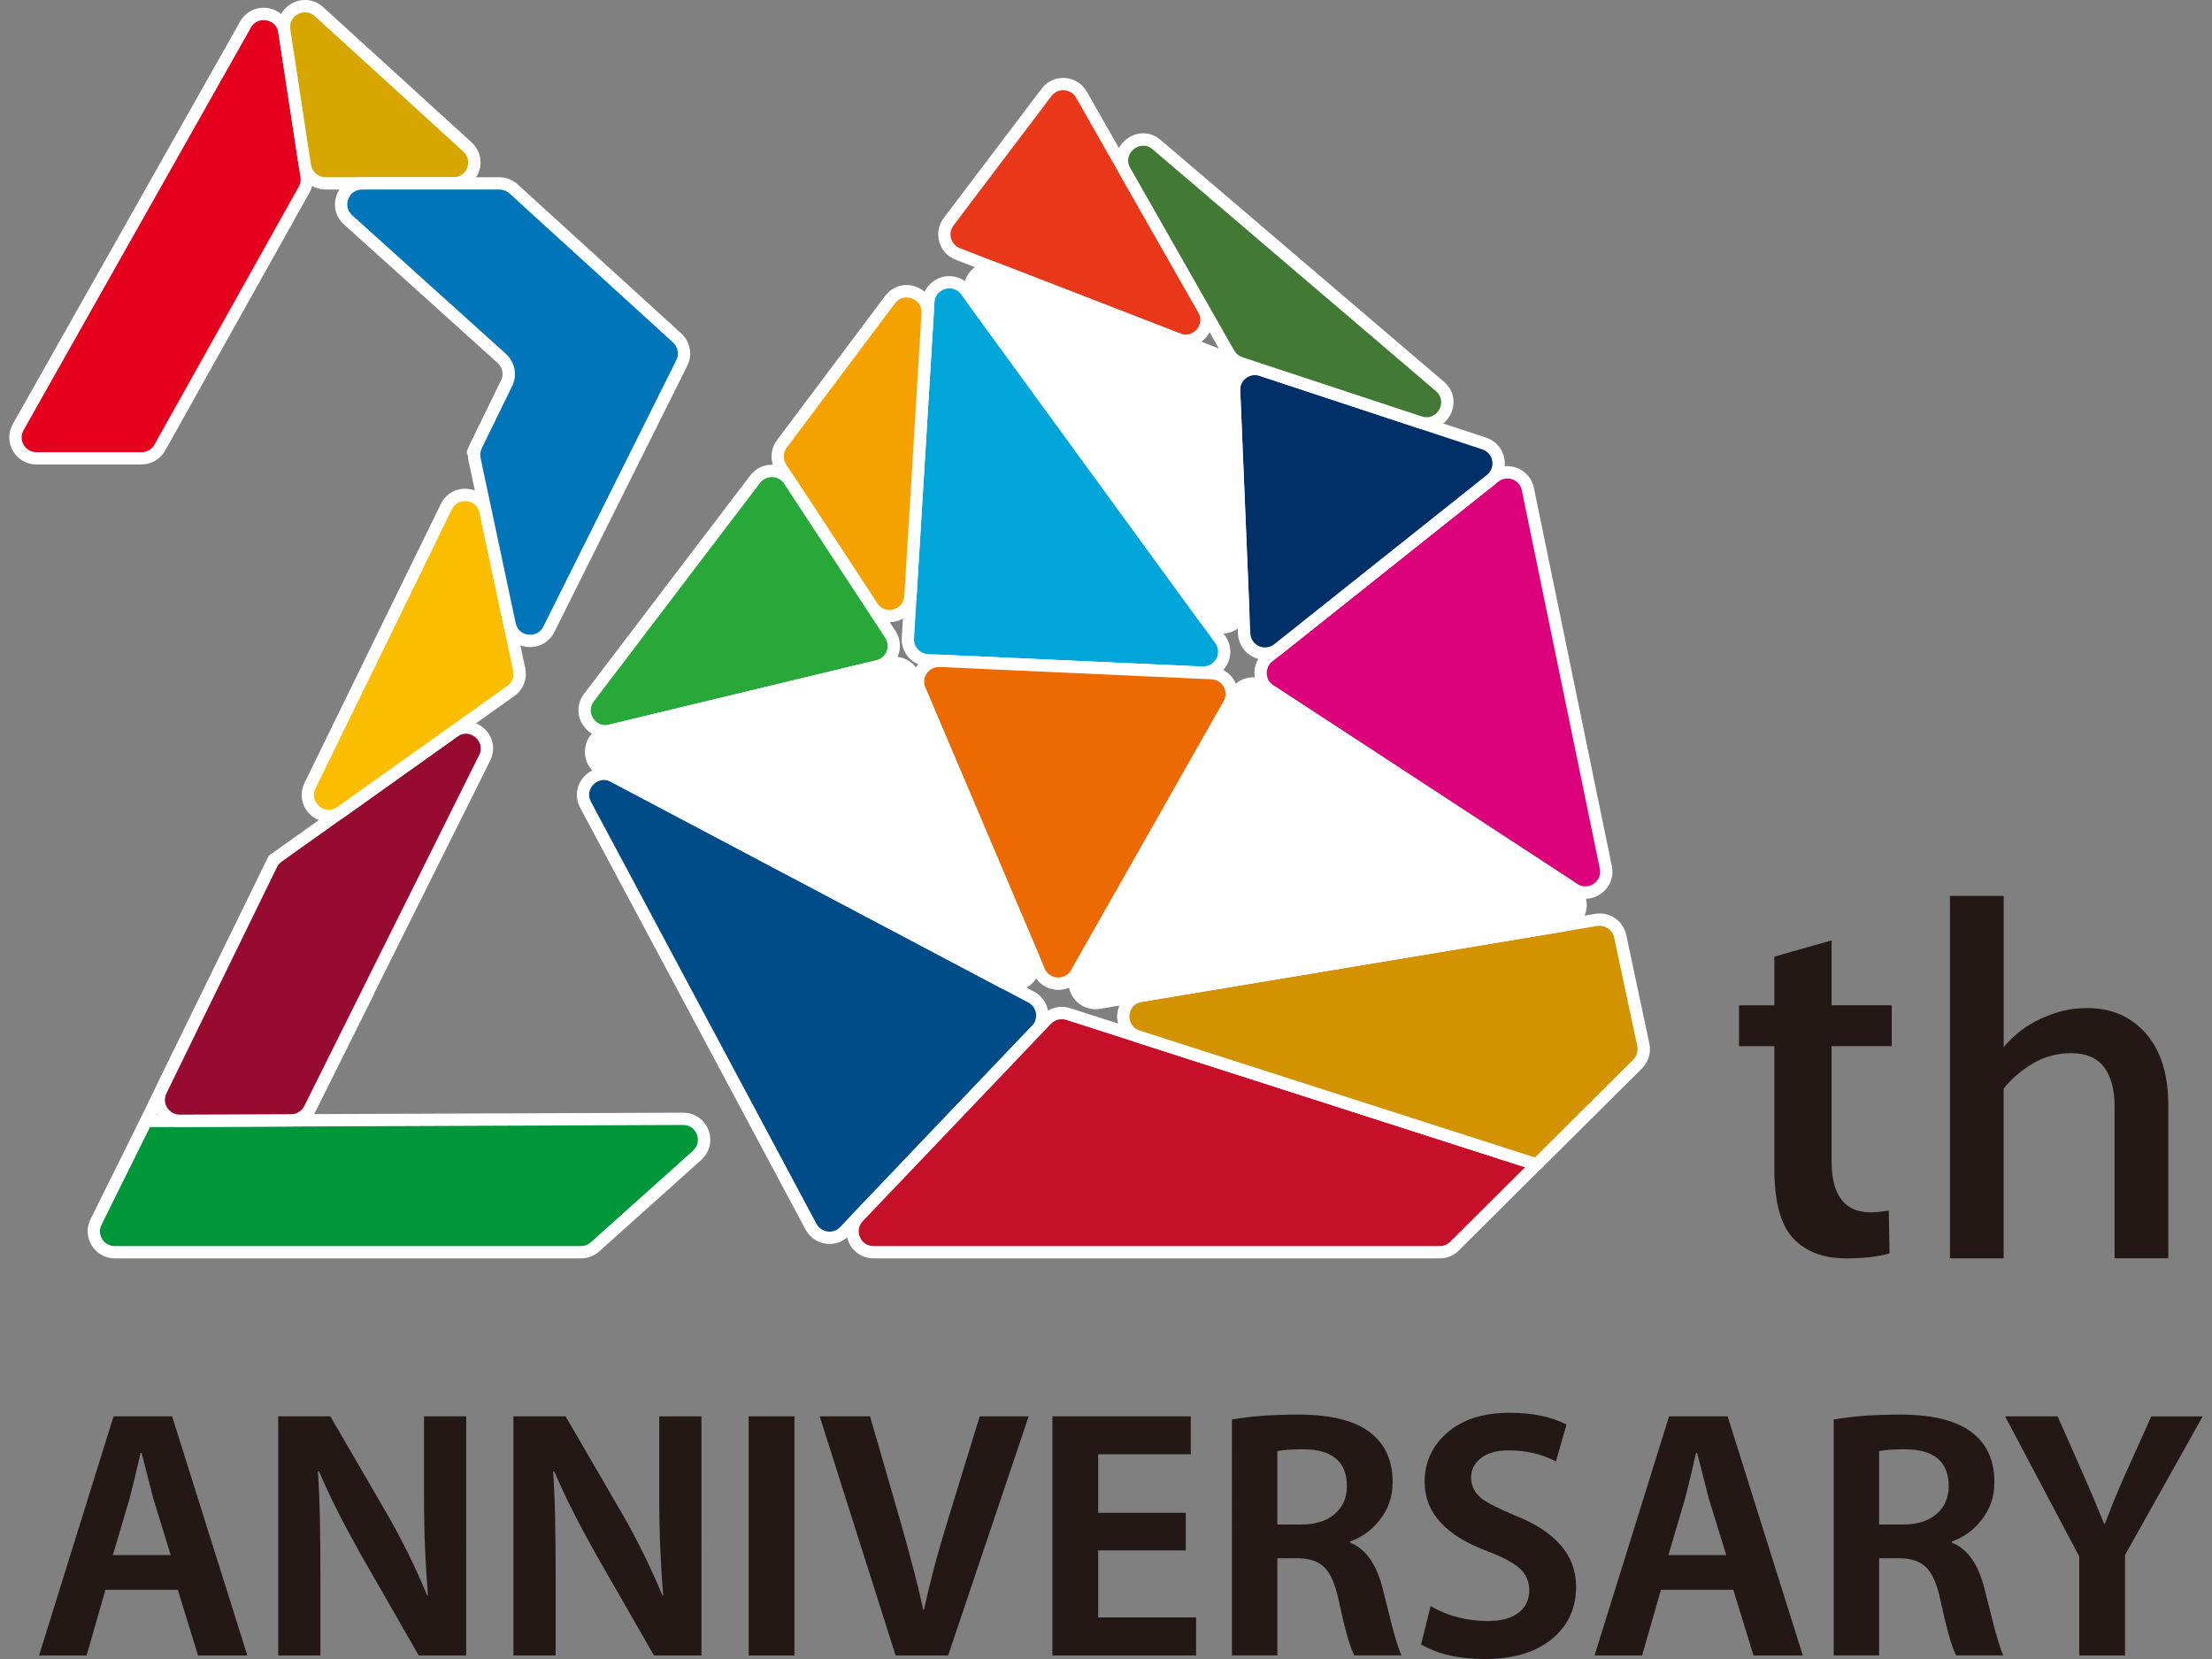 <?xml version="1.0" encoding="utf-8"?>
<!-- Generator: Adobe Illustrator 25.4.1, SVG Export Plug-In . SVG Version: 6.00 Build 0)  -->
<svg version="1.1" id="レイヤー_1" xmlns="http://www.w3.org/2000/svg" xmlns:xlink="http://www.w3.org/1999/xlink" x="0px"
	 y="0px" width="52px" height="39px" viewBox="0 0 52 39" style="enable-background:new 0 0 52 39;" xml:space="preserve">
<rect x="0" y="0" width="52" height="39" fill="#808080" stroke="none"/>
<style type="text/css">
	.st0{fill:#231815;}
	.st1{fill:#00A6D9;}
	.st2{fill:#FFFFFF;}
	.st3{fill:#F5A200;}
	.st4{fill:#28A838;}
	.st5{fill:#DC007A;}
	.st6{fill:#003067;}
	.st7{fill:#E83819;}
	.st8{fill:#ED6A02;}
	.st9{fill:#004C88;}
	.st10{fill:#C60F28;}
	.st11{fill:#D39200;}
	.st12{fill:#427935;}
	.st13{fill:#231815;stroke:#FFFFFF;stroke-width:0.125;stroke-linecap:round;stroke-linejoin:round;stroke-miterlimit:10;}
	.st14{fill:#E5001E;}
	.st15{fill:#D7A600;}
	.st16{fill:#00973B;}
	.st17{fill:#970B31;}
	.st18{fill:#FABD00;}
	.st19{fill:#0075BA;}
</style>
<g>
	<g>
		<path class="st0" d="M5.814,38.917H4.655l-0.475-1.543H2.478l-0.442,1.543H0.918l1.752-5.622h1.376L5.814,38.917z M4.013,36.556
			L3.604,35.23l-0.275-1.076H3.304c-0.028,0.122-0.063,0.273-0.104,0.45c-0.042,0.178-0.093,0.387-0.154,0.626l-0.392,1.326H4.013z"
			/>
		<path class="st0" d="M10.961,38.917H9.843l-1.368-2.386c-0.2-0.356-0.381-0.693-0.542-1.013c-0.161-0.32-0.306-0.63-0.434-0.93
			l-0.025,0.008c0.022,0.334,0.038,0.702,0.046,1.105c0.008,0.403,0.012,0.841,0.012,1.314v1.902H6.54v-5.622h1.226l1.351,2.327
			c0.345,0.601,0.653,1.229,0.926,1.885l0.017-0.008c-0.028-0.328-0.05-0.687-0.067-1.076c-0.017-0.389-0.025-0.815-0.025-1.276
			v-1.852h0.992V38.917z"/>
		<path class="st0" d="M16.491,38.917h-1.118l-1.368-2.386c-0.2-0.356-0.381-0.693-0.542-1.013c-0.161-0.32-0.306-0.63-0.434-0.93
			l-0.025,0.008c0.022,0.334,0.038,0.702,0.046,1.105c0.008,0.403,0.012,0.841,0.012,1.314v1.902H12.07v-5.622h1.226l1.351,2.327
			c0.345,0.601,0.653,1.229,0.926,1.885l0.017-0.008c-0.028-0.328-0.05-0.687-0.067-1.076c-0.017-0.389-0.025-0.815-0.025-1.276
			v-1.852h0.992V38.917z"/>
		<path class="st0" d="M18.676,38.917H17.6v-5.622h1.076V38.917z"/>
		<path class="st0" d="M24.182,33.295l-1.893,5.622h-1.235l-1.785-5.622h1.184l0.726,2.511c0.245,0.868,0.42,1.546,0.525,2.035
			h0.017c0.061-0.283,0.135-0.591,0.221-0.922c0.086-0.331,0.19-0.696,0.313-1.097l0.776-2.527H24.182z"/>
		<path class="st0" d="M28.118,38.917H24.74v-5.622h3.253v0.892h-2.177v1.376h2.06v0.884h-2.06v1.576h2.302V38.917z"/>
		<path class="st0" d="M31.838,38.917c-0.1-0.184-0.225-0.626-0.375-1.326c-0.078-0.361-0.189-0.612-0.334-0.751
			c-0.145-0.139-0.356-0.209-0.634-0.209h-0.467v2.285h-1.068V33.37c0.222-0.039,0.463-0.068,0.721-0.087
			c0.258-0.02,0.538-0.029,0.838-0.029c0.79,0,1.365,0.15,1.727,0.45c0.328,0.267,0.492,0.648,0.492,1.143
			c0,0.339-0.103,0.637-0.309,0.892c-0.184,0.234-0.414,0.4-0.692,0.5v0.025c0.367,0.145,0.623,0.506,0.768,1.084l0.242,0.959
			c0.089,0.317,0.156,0.52,0.2,0.609H31.838z M31.663,34.938c0-0.578-0.345-0.868-1.034-0.868c-0.261,0-0.462,0.014-0.601,0.042
			v1.727h0.559c0.334,0,0.597-0.082,0.788-0.246C31.567,35.429,31.663,35.21,31.663,34.938z"/>
		<path class="st0" d="M37.051,37.299c0,0.495-0.178,0.895-0.534,1.201c-0.384,0.334-0.92,0.5-1.61,0.5
			c-0.612,0-1.112-0.114-1.501-0.342l0.225-0.901c0.406,0.234,0.854,0.35,1.343,0.35c0.317,0,0.559-0.065,0.726-0.196
			c0.167-0.13,0.25-0.307,0.25-0.529c0-0.206-0.074-0.376-0.221-0.509c-0.147-0.134-0.396-0.267-0.746-0.4
			c-0.995-0.367-1.493-0.912-1.493-1.635c0-0.467,0.181-0.856,0.542-1.168c0.361-0.306,0.848-0.459,1.46-0.459
			c0.523,0,0.967,0.092,1.335,0.275l-0.25,0.867c-0.339-0.172-0.709-0.258-1.109-0.258c-0.295,0-0.52,0.067-0.676,0.2
			c-0.139,0.117-0.209,0.264-0.209,0.442c0,0.195,0.084,0.358,0.25,0.492c0.15,0.111,0.414,0.245,0.792,0.4
			C36.576,36.009,37.051,36.564,37.051,37.299z"/>
		<path class="st0" d="M42.381,38.917h-1.159l-0.475-1.543h-1.702l-0.442,1.543h-1.118l1.752-5.622h1.376L42.381,38.917z
			 M40.58,36.556l-0.409-1.326l-0.275-1.076h-0.025c-0.028,0.122-0.063,0.273-0.104,0.45c-0.042,0.178-0.093,0.387-0.154,0.626
			l-0.392,1.326H40.58z"/>
		<path class="st0" d="M45.985,38.917c-0.1-0.184-0.225-0.626-0.375-1.326c-0.078-0.361-0.189-0.612-0.334-0.751
			c-0.145-0.139-0.356-0.209-0.634-0.209h-0.467v2.285h-1.068V33.37c0.222-0.039,0.463-0.068,0.721-0.087s0.538-0.029,0.838-0.029
			c0.79,0,1.365,0.15,1.727,0.45c0.328,0.267,0.492,0.648,0.492,1.143c0,0.339-0.103,0.637-0.309,0.892
			c-0.184,0.234-0.414,0.4-0.692,0.5v0.025c0.367,0.145,0.623,0.506,0.768,1.084l0.242,0.959c0.089,0.317,0.156,0.52,0.2,0.609
			H45.985z M45.81,34.938c0-0.578-0.345-0.868-1.034-0.868c-0.261,0-0.462,0.014-0.601,0.042v1.727h0.559
			c0.334,0,0.597-0.082,0.788-0.246C45.714,35.429,45.81,35.21,45.81,34.938z"/>
		<path class="st0" d="M51.782,33.295l-1.827,3.261v2.361h-1.076v-2.327l-1.743-3.295h1.235l0.626,1.418
			c0.094,0.217,0.181,0.417,0.258,0.601s0.147,0.353,0.209,0.509h0.017c0.061-0.161,0.129-0.335,0.204-0.521
			c0.075-0.186,0.16-0.385,0.254-0.596l0.634-1.41H51.782z"/>
	</g>
	<g>
		<path class="st0" d="M42.159,29.115c0.298,0.315,0.707,0.467,1.25,0.467c0.407,0,0.747-0.039,1.011-0.118l-0.019-1.006
			c-0.043,0.008-0.089,0.014-0.135,0.02c-0.415,0.056-1.211,0.104-1.209-1.189v-2.696h1.415v-0.961h-1.415v-1.525l-1.345,0.381
			v1.145h-0.831v0.961h0.831v2.896C41.712,28.256,41.863,28.804,42.159,29.115z"/>
		<g>
			<path class="st0" d="M47.102,29.582H45.84v-8.522h1.263v3.555c0.079-0.095,0.181-0.198,0.31-0.31
				c0.127-0.11,0.273-0.209,0.44-0.297c0.166-0.088,0.351-0.161,0.553-0.221c0.203-0.06,0.423-0.089,0.661-0.089
				c0.572,0,1.032,0.2,1.382,0.601c0.349,0.401,0.524,0.962,0.524,1.685v3.596H49.71v-3.573c0-0.396-0.084-0.704-0.25-0.922
				c-0.167-0.218-0.421-0.327-0.763-0.327c-0.334,0-0.637,0.081-0.911,0.244c-0.274,0.164-0.502,0.36-0.684,0.59V29.582z"/>
		</g>
	</g>
	<g>
		<g>
			<path class="st1" d="M21.824,7.1l-0.48,7.9c-0.017,0.274,0.194,0.509,0.469,0.521l6.451,0.293
				c0.412,0.019,0.663-0.448,0.42-0.782L22.713,6.84C22.441,6.467,21.852,6.639,21.824,7.1z"/>
			<path class="st2" d="M28.287,15.959c-0.01,0-0.02,0-0.03-0.001l-6.451-0.292c-0.172-0.008-0.33-0.082-0.445-0.21
				c-0.115-0.128-0.173-0.293-0.162-0.465l0.48-7.9c0.016-0.272,0.196-0.496,0.457-0.573c0.26-0.076,0.533,0.016,0.693,0.236
				l5.971,8.193c0.146,0.2,0.163,0.459,0.046,0.676C28.735,15.832,28.523,15.959,28.287,15.959z M21.824,7.099l0.144,0.009
				l-0.48,7.9c-0.006,0.094,0.026,0.184,0.088,0.253c0.063,0.07,0.149,0.11,0.243,0.115l6.451,0.292
				c0.137-0.001,0.257-0.062,0.322-0.183c0.065-0.12,0.055-0.258-0.025-0.369l-5.971-8.193c-0.106-0.146-0.265-0.162-0.378-0.129
				c-0.113,0.033-0.238,0.133-0.249,0.312L21.824,7.099z"/>
		</g>
		<g>
			<path class="st3" d="M18.363,11l2.138,3.259c0.26,0.396,0.874,0.233,0.903-0.24l0.404-6.648c0.03-0.487-0.592-0.716-0.885-0.325
				l-2.542,3.389C18.256,10.601,18.249,10.827,18.363,11z"/>
			<path class="st2" d="M20.907,14.627c-0.21,0-0.406-0.104-0.527-0.289l-2.138-3.259c-0.147-0.224-0.138-0.518,0.023-0.732
				l2.542-3.389c0.172-0.231,0.458-0.316,0.729-0.216c0.27,0.099,0.433,0.349,0.416,0.636l-0.404,6.648
				c-0.017,0.279-0.202,0.505-0.472,0.577C21.02,14.62,20.963,14.627,20.907,14.627z M21.31,6.993c-0.094,0-0.194,0.037-0.272,0.14
				l-2.542,3.389c-0.088,0.117-0.093,0.277-0.013,0.399l0,0l2.138,3.259c0.102,0.155,0.264,0.177,0.38,0.145
				c0.117-0.031,0.246-0.13,0.258-0.315l0.404-6.648c0.012-0.19-0.11-0.304-0.227-0.347C21.398,7.001,21.355,6.993,21.31,6.993z"/>
		</g>
		<g>
			<path class="st4" d="M17.752,11.265l-3.907,5.134c-0.28,0.368,0.057,0.885,0.507,0.777l6.282-1.513
				c0.331-0.08,0.483-0.464,0.296-0.748l-2.375-3.62C18.369,11.009,17.958,10.995,17.752,11.265z"/>
			<path class="st2" d="M14.232,17.334c-0.211,0-0.409-0.105-0.529-0.289c-0.149-0.229-0.139-0.517,0.027-0.734l3.907-5.134
				c0.127-0.167,0.32-0.26,0.529-0.251c0.206,0.007,0.397,0.114,0.51,0.287l2.375,3.621c0.114,0.173,0.136,0.391,0.06,0.584
				c-0.076,0.192-0.242,0.336-0.443,0.385l-6.282,1.513C14.334,17.328,14.283,17.334,14.232,17.334z M18.143,11.216
				c-0.109,0-0.209,0.049-0.276,0.137l0,0l-3.907,5.134c-0.109,0.144-0.079,0.301-0.014,0.4c0.065,0.099,0.196,0.19,0.372,0.148
				l6.282-1.513c0.112-0.027,0.2-0.103,0.242-0.21c0.042-0.107,0.03-0.222-0.032-0.318l-2.375-3.621
				c-0.063-0.096-0.164-0.153-0.278-0.157C18.152,11.216,18.148,11.216,18.143,11.216z M17.752,11.265h0.003H17.752z"/>
		</g>
		<g>
			<path class="st5" d="M37.751,20.39l-1.833-8.894c-0.074-0.359-0.501-0.514-0.789-0.286l-5.308,4.225
				c-0.262,0.209-0.244,0.613,0.037,0.797l7.142,4.668C37.366,21.141,37.839,20.818,37.751,20.39z"/>
			<path class="st2" d="M37.269,21.128c-0.12,0-0.241-0.035-0.349-0.106l-7.142-4.668c-0.173-0.114-0.278-0.297-0.288-0.504
				c-0.01-0.207,0.078-0.399,0.239-0.528l5.309-4.225c0.174-0.139,0.404-0.176,0.613-0.101c0.21,0.076,0.362,0.252,0.407,0.47
				l1.833,8.894c0.053,0.257-0.049,0.508-0.265,0.655C37.517,21.091,37.393,21.128,37.269,21.128z M35.435,11.248
				c-0.077,0-0.153,0.026-0.216,0.076l-5.309,4.225c-0.088,0.07-0.136,0.175-0.131,0.288c0.005,0.113,0.062,0.213,0.157,0.275
				l7.142,4.668c0.143,0.094,0.292,0.06,0.385-0.003c0.093-0.063,0.179-0.19,0.145-0.357l0,0l-1.833-8.894
				c-0.025-0.119-0.108-0.215-0.222-0.257C35.515,11.254,35.475,11.248,35.435,11.248z"/>
		</g>
		<g>
			<path class="st6" d="M29.011,9.186l0.236,5.706c0.017,0.402,0.483,0.615,0.798,0.365l4.998-3.978
				c0.306-0.244,0.219-0.73-0.152-0.852l-5.234-1.728C29.331,8.59,28.997,8.842,29.011,9.186z"/>
			<path class="st2" d="M29.74,15.509c-0.09,0-0.18-0.019-0.266-0.058c-0.219-0.1-0.361-0.312-0.371-0.553l-0.237-5.706l0,0
				c-0.008-0.209,0.086-0.409,0.253-0.535c0.167-0.126,0.385-0.162,0.584-0.096l5.234,1.728c0.226,0.074,0.386,0.259,0.428,0.493
				c0.042,0.234-0.044,0.462-0.23,0.61l-4.998,3.978C30.021,15.462,29.881,15.509,29.74,15.509z M29.156,9.18l0.237,5.706
				c0.005,0.133,0.081,0.246,0.202,0.302c0.122,0.056,0.257,0.039,0.361-0.044l4.998-3.978c0.101-0.081,0.148-0.205,0.126-0.333
				c-0.023-0.128-0.11-0.228-0.233-0.269l-5.234-1.728c-0.11-0.036-0.226-0.017-0.318,0.053C29.201,8.958,29.151,9.064,29.156,9.18
				L29.156,9.18z"/>
		</g>
		<g>
			<path class="st7" d="M28.297,7.273l-2.875-5.048c-0.175-0.307-0.607-0.335-0.82-0.053l-2.302,3.042
				c-0.197,0.261-0.09,0.638,0.215,0.756l5.177,2.006C28.124,8.143,28.526,7.675,28.297,7.273z"/>
			<path class="st2" d="M27.873,8.154c-0.078,0-0.157-0.014-0.234-0.044l-5.177-2.006c-0.188-0.073-0.327-0.226-0.382-0.42
				c-0.055-0.194-0.017-0.398,0.105-0.558l2.302-3.042c0.129-0.171,0.331-0.264,0.549-0.251c0.214,0.014,0.406,0.134,0.512,0.32
				l2.875,5.048c0.135,0.237,0.107,0.524-0.071,0.731C28.227,8.077,28.053,8.154,27.873,8.154z M24.993,2.121
				c-0.109,0-0.209,0.049-0.276,0.138l-2.302,3.042c-0.066,0.088-0.087,0.199-0.057,0.305c0.03,0.106,0.106,0.189,0.209,0.229
				l5.177,2.006c0.168,0.065,0.311-0.007,0.389-0.097c0.077-0.09,0.128-0.242,0.039-0.399l-2.875-5.048
				c-0.059-0.103-0.161-0.167-0.279-0.175C25.009,2.121,25.001,2.121,24.993,2.121z"/>
		</g>
		<g>
			<path class="st2" d="M28.681,8.359l-5.212-2.02c-0.458-0.177-0.865,0.352-0.576,0.749l5.437,7.46
				c0.287,0.393,0.91,0.176,0.889-0.31l-0.225-5.44C28.987,8.602,28.864,8.43,28.681,8.359z"/>
			<path class="st2" d="M28.722,14.896c-0.198,0-0.384-0.093-0.508-0.263l-5.437-7.46c-0.17-0.234-0.167-0.534,0.01-0.763
				c0.177-0.23,0.465-0.311,0.735-0.206l5.212,2.02c0.236,0.091,0.396,0.314,0.406,0.567l0.225,5.44
				c0.012,0.287-0.156,0.533-0.427,0.628C28.867,14.884,28.794,14.896,28.722,14.896z M23.286,6.448
				c-0.118,0-0.213,0.064-0.27,0.138c-0.077,0.1-0.118,0.261-0.005,0.416l5.437,7.46c0.112,0.154,0.277,0.164,0.395,0.123
				c0.118-0.041,0.24-0.153,0.233-0.342l-0.225-5.44c-0.006-0.138-0.093-0.259-0.222-0.309l0,0l-5.212-2.02
				C23.371,6.456,23.327,6.448,23.286,6.448z"/>
		</g>
		<g>
			<path class="st8" d="M21.619,16.218l2.807,6.608c0.159,0.375,0.68,0.405,0.881,0.05l3.584-6.318
				c0.181-0.32-0.039-0.718-0.406-0.734l-6.391-0.29C21.733,15.517,21.478,15.884,21.619,16.218z"/>
			<path class="st2" d="M24.88,23.271c-0.012,0-0.025,0-0.037-0.001c-0.244-0.014-0.455-0.162-0.55-0.387l-2.807-6.608l0,0
				c-0.086-0.203-0.062-0.431,0.063-0.612s0.335-0.283,0.552-0.273l6.391,0.29c0.223,0.01,0.42,0.133,0.528,0.328
				c0.108,0.195,0.107,0.428-0.003,0.622l-3.585,6.319C25.319,23.149,25.109,23.271,24.88,23.271z M21.752,16.161l2.807,6.608
				c0.053,0.124,0.165,0.203,0.3,0.211c0.133,0.004,0.255-0.058,0.322-0.175l3.585-6.318c0.06-0.106,0.061-0.233,0.002-0.339
				c-0.059-0.107-0.167-0.174-0.288-0.179l-6.391-0.29c-0.118-0.001-0.233,0.05-0.301,0.149
				C21.718,15.926,21.705,16.051,21.752,16.161L21.752,16.161z"/>
		</g>
		<g>
			<path class="st9" d="M13.766,18.918l5.3,9.919c0.158,0.296,0.559,0.35,0.79,0.108l4.511-4.731
				c0.225-0.236,0.162-0.622-0.126-0.775l-9.811-5.188C14.001,18.024,13.537,18.49,13.766,18.918z"/>
			<path class="st2" d="M19.502,29.243c-0.029,0-0.059-0.002-0.088-0.006c-0.205-0.028-0.378-0.149-0.476-0.331l-5.3-9.919
				c-0.135-0.252-0.092-0.547,0.11-0.749c0.202-0.203,0.496-0.247,0.749-0.114l9.811,5.188c0.178,0.094,0.299,0.262,0.331,0.461
				c0.032,0.199-0.029,0.396-0.168,0.542l-4.511,4.731C19.838,29.173,19.675,29.243,19.502,29.243z M14.197,18.336
				c-0.1,0-0.186,0.047-0.244,0.105c-0.088,0.088-0.15,0.242-0.06,0.409l5.3,9.919c0.053,0.099,0.148,0.165,0.259,0.181
				c0.114,0.016,0.221-0.023,0.298-0.105l4.511-4.731c0.076-0.08,0.109-0.187,0.092-0.296c-0.018-0.109-0.083-0.2-0.18-0.251
				l-9.811-5.188C14.305,18.349,14.249,18.336,14.197,18.336z"/>
		</g>
		<g>
			<path class="st2" d="M20.909,15.596l-6.635,1.598c-0.441,0.106-0.516,0.702-0.115,0.914l9.433,4.988
				c0.41,0.217,0.864-0.201,0.683-0.627l-2.797-6.586C21.383,15.661,21.142,15.54,20.909,15.596z"/>
			<path class="st2" d="M23.823,23.299c-0.101,0-0.204-0.025-0.3-0.075l-9.433-4.988c-0.237-0.125-0.368-0.377-0.334-0.643
				c0.033-0.265,0.223-0.477,0.483-0.54l6.635-1.598l0,0c0.303-0.073,0.613,0.083,0.735,0.37l2.797,6.586
				c0.107,0.251,0.046,0.533-0.155,0.718C24.131,23.241,23.978,23.299,23.823,23.299z M20.942,15.737l-6.635,1.598
				c-0.172,0.042-0.249,0.179-0.264,0.294c-0.014,0.115,0.026,0.268,0.182,0.35l9.433,4.988c0.16,0.085,0.31,0.029,0.398-0.051
				c0.087-0.08,0.155-0.225,0.085-0.392l-2.797-6.586C21.277,15.782,21.108,15.695,20.942,15.737z"/>
		</g>
		<g>
			<path class="st10" d="M24.603,23.966l-4.424,4.639c-0.299,0.313-0.077,0.832,0.356,0.832h6.348h6.963
				c0.13,0,0.255-0.052,0.347-0.143l1.894-1.885l0.035-0.035l-11.014-3.537C24.93,23.78,24.733,23.83,24.603,23.966z"/>
			<path class="st2" d="M33.846,29.582H20.535c-0.259,0-0.483-0.148-0.585-0.386c-0.102-0.238-0.054-0.502,0.125-0.69l4.423-4.64
				c0,0,0,0,0,0c0.167-0.175,0.424-0.24,0.655-0.167l11.014,3.537c0.048,0.015,0.084,0.055,0.096,0.104
				c0.012,0.049-0.003,0.101-0.039,0.136l-1.929,1.92C34.176,29.516,34.016,29.582,33.846,29.582z M24.708,24.066l-4.424,4.64
				c-0.099,0.104-0.125,0.245-0.068,0.376c0.057,0.132,0.176,0.211,0.319,0.211h13.311c0.091,0,0.181-0.037,0.245-0.101l1.761-1.752
				l-10.787-3.464C24.94,23.935,24.799,23.971,24.708,24.066z"/>
		</g>
		<g>
			<path class="st11" d="M37.525,21.626L26.817,23.41c-0.509,0.085-0.561,0.796-0.07,0.954l9.375,3.011l0.065-0.064l2.308-2.297
				c0.118-0.118,0.169-0.288,0.134-0.451l-0.543-2.554C38.033,21.751,37.785,21.582,37.525,21.626z"/>
			<path class="st2" d="M36.123,27.519c-0.015,0-0.03-0.002-0.044-0.007l-9.375-3.011c-0.285-0.091-0.462-0.354-0.44-0.652
				c0.022-0.299,0.235-0.533,0.53-0.582l10.708-1.784l0,0c0.336-0.057,0.656,0.162,0.728,0.496l0.543,2.554
				c0.045,0.212-0.02,0.43-0.174,0.584l-2.373,2.361C36.197,27.504,36.161,27.519,36.123,27.519z M37.549,21.768l-10.708,1.784
				c-0.199,0.033-0.28,0.192-0.289,0.318c-0.009,0.126,0.048,0.294,0.24,0.356l9.291,2.984l0.003-0.002l2.308-2.297
				c0.084-0.084,0.119-0.203,0.095-0.318l-0.543-2.554C37.907,21.857,37.732,21.74,37.549,21.768z"/>
		</g>
		<g>
			<path class="st2" d="M29.726,16.147l7.207,4.711c0.375,0.245,0.254,0.824-0.188,0.897l-10.911,1.818
				c-0.408,0.068-0.713-0.368-0.509-0.728l3.704-6.529C29.169,16.069,29.489,15.992,29.726,16.147z"/>
			<path class="st2" d="M25.751,23.725c-0.206,0-0.398-0.099-0.519-0.272c-0.142-0.203-0.154-0.463-0.032-0.679l3.704-6.529
				c0.086-0.152,0.233-0.263,0.404-0.305c0.17-0.041,0.352-0.01,0.498,0.086l0,0l7.207,4.711c0.221,0.145,0.329,0.405,0.275,0.664
				c-0.054,0.259-0.258,0.454-0.519,0.497l-10.912,1.818C25.822,23.722,25.786,23.725,25.751,23.725z M29.458,16.211
				c-0.027,0-0.055,0.003-0.083,0.01c-0.094,0.023-0.172,0.082-0.22,0.166l-3.704,6.529c-0.068,0.119-0.061,0.258,0.018,0.371
				c0.079,0.112,0.205,0.166,0.342,0.144l10.912-1.818c0.173-0.029,0.259-0.159,0.283-0.271c0.023-0.112-0.004-0.266-0.15-0.362
				l-7.207-4.711C29.59,16.23,29.525,16.211,29.458,16.211z"/>
		</g>
		<g>
			<path class="st12" d="M26.444,4.019l2.444,4.292c0.06,0.106,0.158,0.186,0.273,0.224l4.214,1.391
				c0.513,0.169,0.884-0.491,0.474-0.842l-6.658-5.683C26.772,3.043,26.171,3.54,26.444,4.019z"/>
			<path class="st2" d="M33.541,10.098c-0.067,0-0.137-0.011-0.211-0.035l-4.214-1.391c-0.15-0.049-0.276-0.152-0.354-0.29
				l-2.444-4.292l0,0c-0.183-0.321-0.058-0.636,0.148-0.806c0.206-0.17,0.538-0.233,0.819,0.006l6.658,5.683
				c0.276,0.235,0.27,0.569,0.142,0.796C33.984,9.949,33.787,10.098,33.541,10.098z M26.57,3.948l2.444,4.292
				c0.043,0.075,0.111,0.131,0.193,0.158l4.214,1.391c0.2,0.066,0.347-0.045,0.412-0.16c0.065-0.115,0.083-0.298-0.077-0.434
				l-6.658-5.683c-0.164-0.14-0.344-0.089-0.447-0.003C26.547,3.593,26.463,3.76,26.57,3.948L26.57,3.948z"/>
		</g>
		<g>
			<polygon class="st0" points="6.437,20.21 6.437,20.21 6.437,20.21 			"/>
			<path class="st2" d="M6.442,20.355c-0.08,0-0.146-0.065-0.146-0.145c0-0.08,0.063-0.145,0.143-0.145h0.003
				c0.08,0,0.145,0.065,0.145,0.145C6.587,20.29,6.522,20.355,6.442,20.355z"/>
		</g>
		<path class="st13" d="M8.796,16.106"/>
		<g>
			<path class="st14" d="M5.772,0.578L0.427,10.04c-0.185,0.328,0.052,0.734,0.429,0.734h2.471c0.178,0,0.342-0.096,0.429-0.252
				l3.393-6.064c0.053-0.096,0.074-0.206,0.057-0.315L6.687,0.745C6.616,0.283,6.001,0.171,5.772,0.578z"/>
			<path class="st2" d="M3.326,10.919H0.856c-0.229,0-0.434-0.118-0.55-0.316c-0.116-0.198-0.117-0.435-0.005-0.634l5.344-9.463
				c0.136-0.24,0.398-0.362,0.669-0.313c0.271,0.05,0.473,0.258,0.515,0.53l0.519,3.399C7.37,4.261,7.344,4.406,7.275,4.529
				l-3.393,6.064C3.77,10.794,3.557,10.919,3.326,10.919z M6.198,0.472c-0.106,0-0.226,0.046-0.3,0.177l0,0l-5.344,9.463
				c-0.061,0.109-0.06,0.238,0.003,0.346c0.063,0.108,0.175,0.172,0.3,0.172h2.471c0.126,0,0.242-0.068,0.303-0.178l3.393-6.064
				c0.038-0.067,0.052-0.146,0.04-0.222L6.544,0.767C6.516,0.587,6.38,0.5,6.262,0.478C6.242,0.474,6.22,0.472,6.198,0.472z
				 M5.772,0.578h0.003H5.772z"/>
		</g>
		<g>
			<path class="st15" d="M6.682,0.713l0.486,3.181c0.037,0.24,0.243,0.418,0.487,0.418l3.005,0c0.45,0,0.664-0.553,0.331-0.856
				L7.5,0.275C7.157-0.038,6.612,0.254,6.682,0.713z"/>
			<path class="st2" d="M10.659,4.456H7.654c-0.317,0-0.582-0.227-0.63-0.541L6.539,0.734l0,0c-0.041-0.27,0.088-0.528,0.329-0.658
				c0.241-0.129,0.528-0.094,0.729,0.091l3.491,3.181c0.196,0.178,0.261,0.453,0.165,0.701C11.157,4.296,10.924,4.456,10.659,4.456z
				 M6.825,0.691L7.31,3.872C7.336,4.04,7.484,4.167,7.654,4.167h3.005c0.175,0,0.283-0.115,0.324-0.222
				c0.042-0.107,0.04-0.264-0.09-0.382L7.402,0.381C7.269,0.26,7.109,0.276,7.004,0.332C6.9,0.388,6.797,0.512,6.825,0.691
				L6.825,0.691z"/>
		</g>
		<g>
			<polygon class="st0" points="12.074,8.676 11.12,10.628 11.12,10.628 			"/>
			<path class="st2" d="M11.12,10.772c-0.021,0-0.043-0.005-0.064-0.015c-0.051-0.025-0.081-0.077-0.081-0.13
				c0-0.021,0.005-0.043,0.015-0.064l0.954-1.951c0.035-0.072,0.122-0.1,0.194-0.066c0.051,0.025,0.081,0.077,0.081,0.13
				c0,0.021-0.005,0.043-0.015,0.064l-0.954,1.951C11.225,10.742,11.173,10.772,11.12,10.772z"/>
		</g>
		<g>
			<path class="st16" d="M3.435,26.351l-1.178,2.376c-0.162,0.327,0.076,0.711,0.441,0.711h10.961c0.121,0,0.238-0.045,0.329-0.126
				l2.4-2.152c0.337-0.302,0.122-0.86-0.33-0.859L3.435,26.351"/>
			<path class="st2" d="M13.659,29.582H2.698c-0.222,0-0.424-0.113-0.541-0.302c-0.117-0.188-0.128-0.42-0.029-0.618l1.178-2.376
				c0.024-0.049,0.074-0.08,0.129-0.08l12.622-0.049c0.001,0,0.002,0,0.003,0c0.266,0,0.498,0.16,0.594,0.408
				c0.096,0.249,0.029,0.525-0.169,0.703l-2.4,2.152C13.967,29.524,13.816,29.582,13.659,29.582z M3.525,26.496l-1.139,2.296
				c-0.054,0.108-0.048,0.234,0.016,0.337c0.064,0.103,0.174,0.164,0.295,0.164h10.961c0.086,0,0.168-0.031,0.232-0.089l2.4-2.152
				c0.132-0.118,0.134-0.276,0.092-0.384c-0.041-0.108-0.148-0.222-0.324-0.222c-0.001,0-0.001,0-0.002,0L3.525,26.496z"/>
		</g>
		<g>
			
				<rect x="1.518" y="23.281" transform="matrix(0.439 -0.898 0.898 0.439 -18.148 17.493)" class="st0" width="6.835" height="0"/>
			<path class="st2" d="M3.435,26.496c-0.021,0-0.043-0.005-0.064-0.015c-0.051-0.025-0.081-0.077-0.081-0.13
				c0-0.021,0.005-0.043,0.015-0.064l3.001-6.141c0.035-0.072,0.122-0.101,0.194-0.066c0.051,0.025,0.081,0.077,0.081,0.13
				c0,0.021-0.005,0.043-0.015,0.064l-3.001,6.141C3.54,26.466,3.489,26.496,3.435,26.496z"/>
		</g>
		<g>
			<polygon class="st0" points="8.656,23.314 8.656,23.314 7.169,26.297 			"/>
			<path class="st2" d="M7.169,26.441c-0.022,0-0.044-0.005-0.064-0.015c-0.051-0.025-0.08-0.077-0.08-0.13
				c0-0.022,0.005-0.044,0.015-0.064l1.487-2.983c0.036-0.071,0.123-0.101,0.194-0.065c0.051,0.025,0.08,0.077,0.08,0.13
				c0,0.022-0.005,0.044-0.015,0.064l-1.487,2.983C7.273,26.412,7.222,26.441,7.169,26.441z"/>
		</g>
		<g>
			<path class="st17" d="M6.382,20.322L3.783,25.64c-0.16,0.328,0.079,0.71,0.444,0.708l2.619-0.01
				c0.186-0.001,0.356-0.106,0.439-0.273l1.371-2.752l2.738-5.496c0.229-0.459-0.309-0.918-0.726-0.62l-4.13,2.94
				C6.472,20.185,6.418,20.249,6.382,20.322z"/>
			<path class="st2" d="M4.225,26.493c-0.221,0-0.422-0.112-0.54-0.299c-0.118-0.188-0.13-0.419-0.032-0.618l2.599-5.318
				c0.046-0.095,0.117-0.178,0.203-0.239l4.129-2.94c0.242-0.172,0.557-0.159,0.783,0.034c0.226,0.193,0.289,0.502,0.156,0.768
				l-4.11,8.247c-0.108,0.217-0.325,0.352-0.567,0.353l-2.619,0.01C4.227,26.493,4.226,26.493,4.225,26.493z M10.953,17.247
				c-0.064,0-0.132,0.019-0.201,0.068l-4.13,2.94c-0.047,0.034-0.086,0.079-0.111,0.13v0l-2.599,5.318
				c-0.053,0.109-0.046,0.235,0.018,0.337c0.064,0.102,0.174,0.163,0.294,0.163c0.001,0,0.001,0,0.001,0l2.619-0.01
				c0.132-0.001,0.251-0.074,0.309-0.192l4.11-8.247c0.089-0.179,0.014-0.334-0.085-0.419
				C11.121,17.285,11.041,17.247,10.953,17.247z M6.382,20.322h0.003H6.382z"/>
		</g>
		<g>
			<path class="st18" d="M10.493,11.911l-3.205,6.559c-0.224,0.459,0.312,0.913,0.728,0.617l3.994-2.844
				c0.16-0.114,0.237-0.311,0.196-0.503l-0.789-3.715C11.319,11.567,10.698,11.49,10.493,11.911z"/>
			<path class="st2" d="M7.729,19.325c-0.146,0-0.291-0.052-0.411-0.153c-0.226-0.192-0.29-0.499-0.16-0.766l3.205-6.559
				c0.121-0.248,0.376-0.386,0.65-0.352c0.274,0.034,0.488,0.23,0.545,0.5l0.789,3.715c0.053,0.248-0.047,0.504-0.254,0.651
				l-3.994,2.844C7.986,19.285,7.857,19.325,7.729,19.325z M10.934,11.779c-0.111,0-0.24,0.05-0.311,0.195l0,0l-3.205,6.559
				c-0.088,0.179-0.012,0.333,0.087,0.418c0.1,0.084,0.264,0.134,0.426,0.018l3.994-2.844c0.113-0.08,0.167-0.22,0.138-0.355
				l-0.789-3.715c-0.038-0.179-0.179-0.258-0.298-0.273C10.963,11.78,10.949,11.779,10.934,11.779z M10.493,11.911h0.003H10.493z"/>
		</g>
		<g>
			<path class="st19" d="M16.029,8.53l-3.127,6.265c-0.208,0.417-0.825,0.338-0.922-0.118l-0.825-3.884
				c-0.023-0.108-0.009-0.22,0.039-0.318l0.716-1.466c0.096-0.197,0.05-0.435-0.113-0.582L8.183,5.169
				c-0.335-0.302-0.121-0.858,0.33-0.858h3.227c0.123,0,0.241,0.046,0.331,0.128l3.849,3.507C16.082,8.094,16.127,8.333,16.029,8.53
				z"/>
			<path class="st2" d="M12.465,15.212c-0.028,0-0.056-0.002-0.084-0.005c-0.273-0.035-0.485-0.231-0.543-0.5l-0.825-3.884
				c-0.029-0.138-0.011-0.285,0.051-0.412l0.716-1.466c0.068-0.138,0.035-0.307-0.08-0.411L8.086,5.276
				C7.888,5.098,7.822,4.823,7.918,4.575c0.095-0.248,0.329-0.408,0.594-0.408h3.227c0.159,0,0.311,0.059,0.429,0.166l3.849,3.507
				c0.209,0.191,0.268,0.502,0.141,0.755c0,0,0,0,0,0l-3.127,6.265C12.921,15.08,12.704,15.212,12.465,15.212z M8.512,4.456
				c-0.176,0-0.283,0.115-0.324,0.223C8.146,4.786,8.149,4.943,8.28,5.061l3.615,3.259c0.21,0.189,0.27,0.498,0.146,0.753
				l-0.716,1.466c-0.034,0.07-0.044,0.149-0.028,0.225l0.825,3.884c0.038,0.178,0.177,0.257,0.296,0.272
				c0.118,0.013,0.274-0.027,0.355-0.19l3.127-6.265c0.069-0.139,0.037-0.308-0.077-0.413l-3.849-3.507
				c-0.064-0.058-0.147-0.09-0.234-0.09H8.512z M16.029,8.53h0.003H16.029z"/>
		</g>
	</g>
</g>
</svg>
